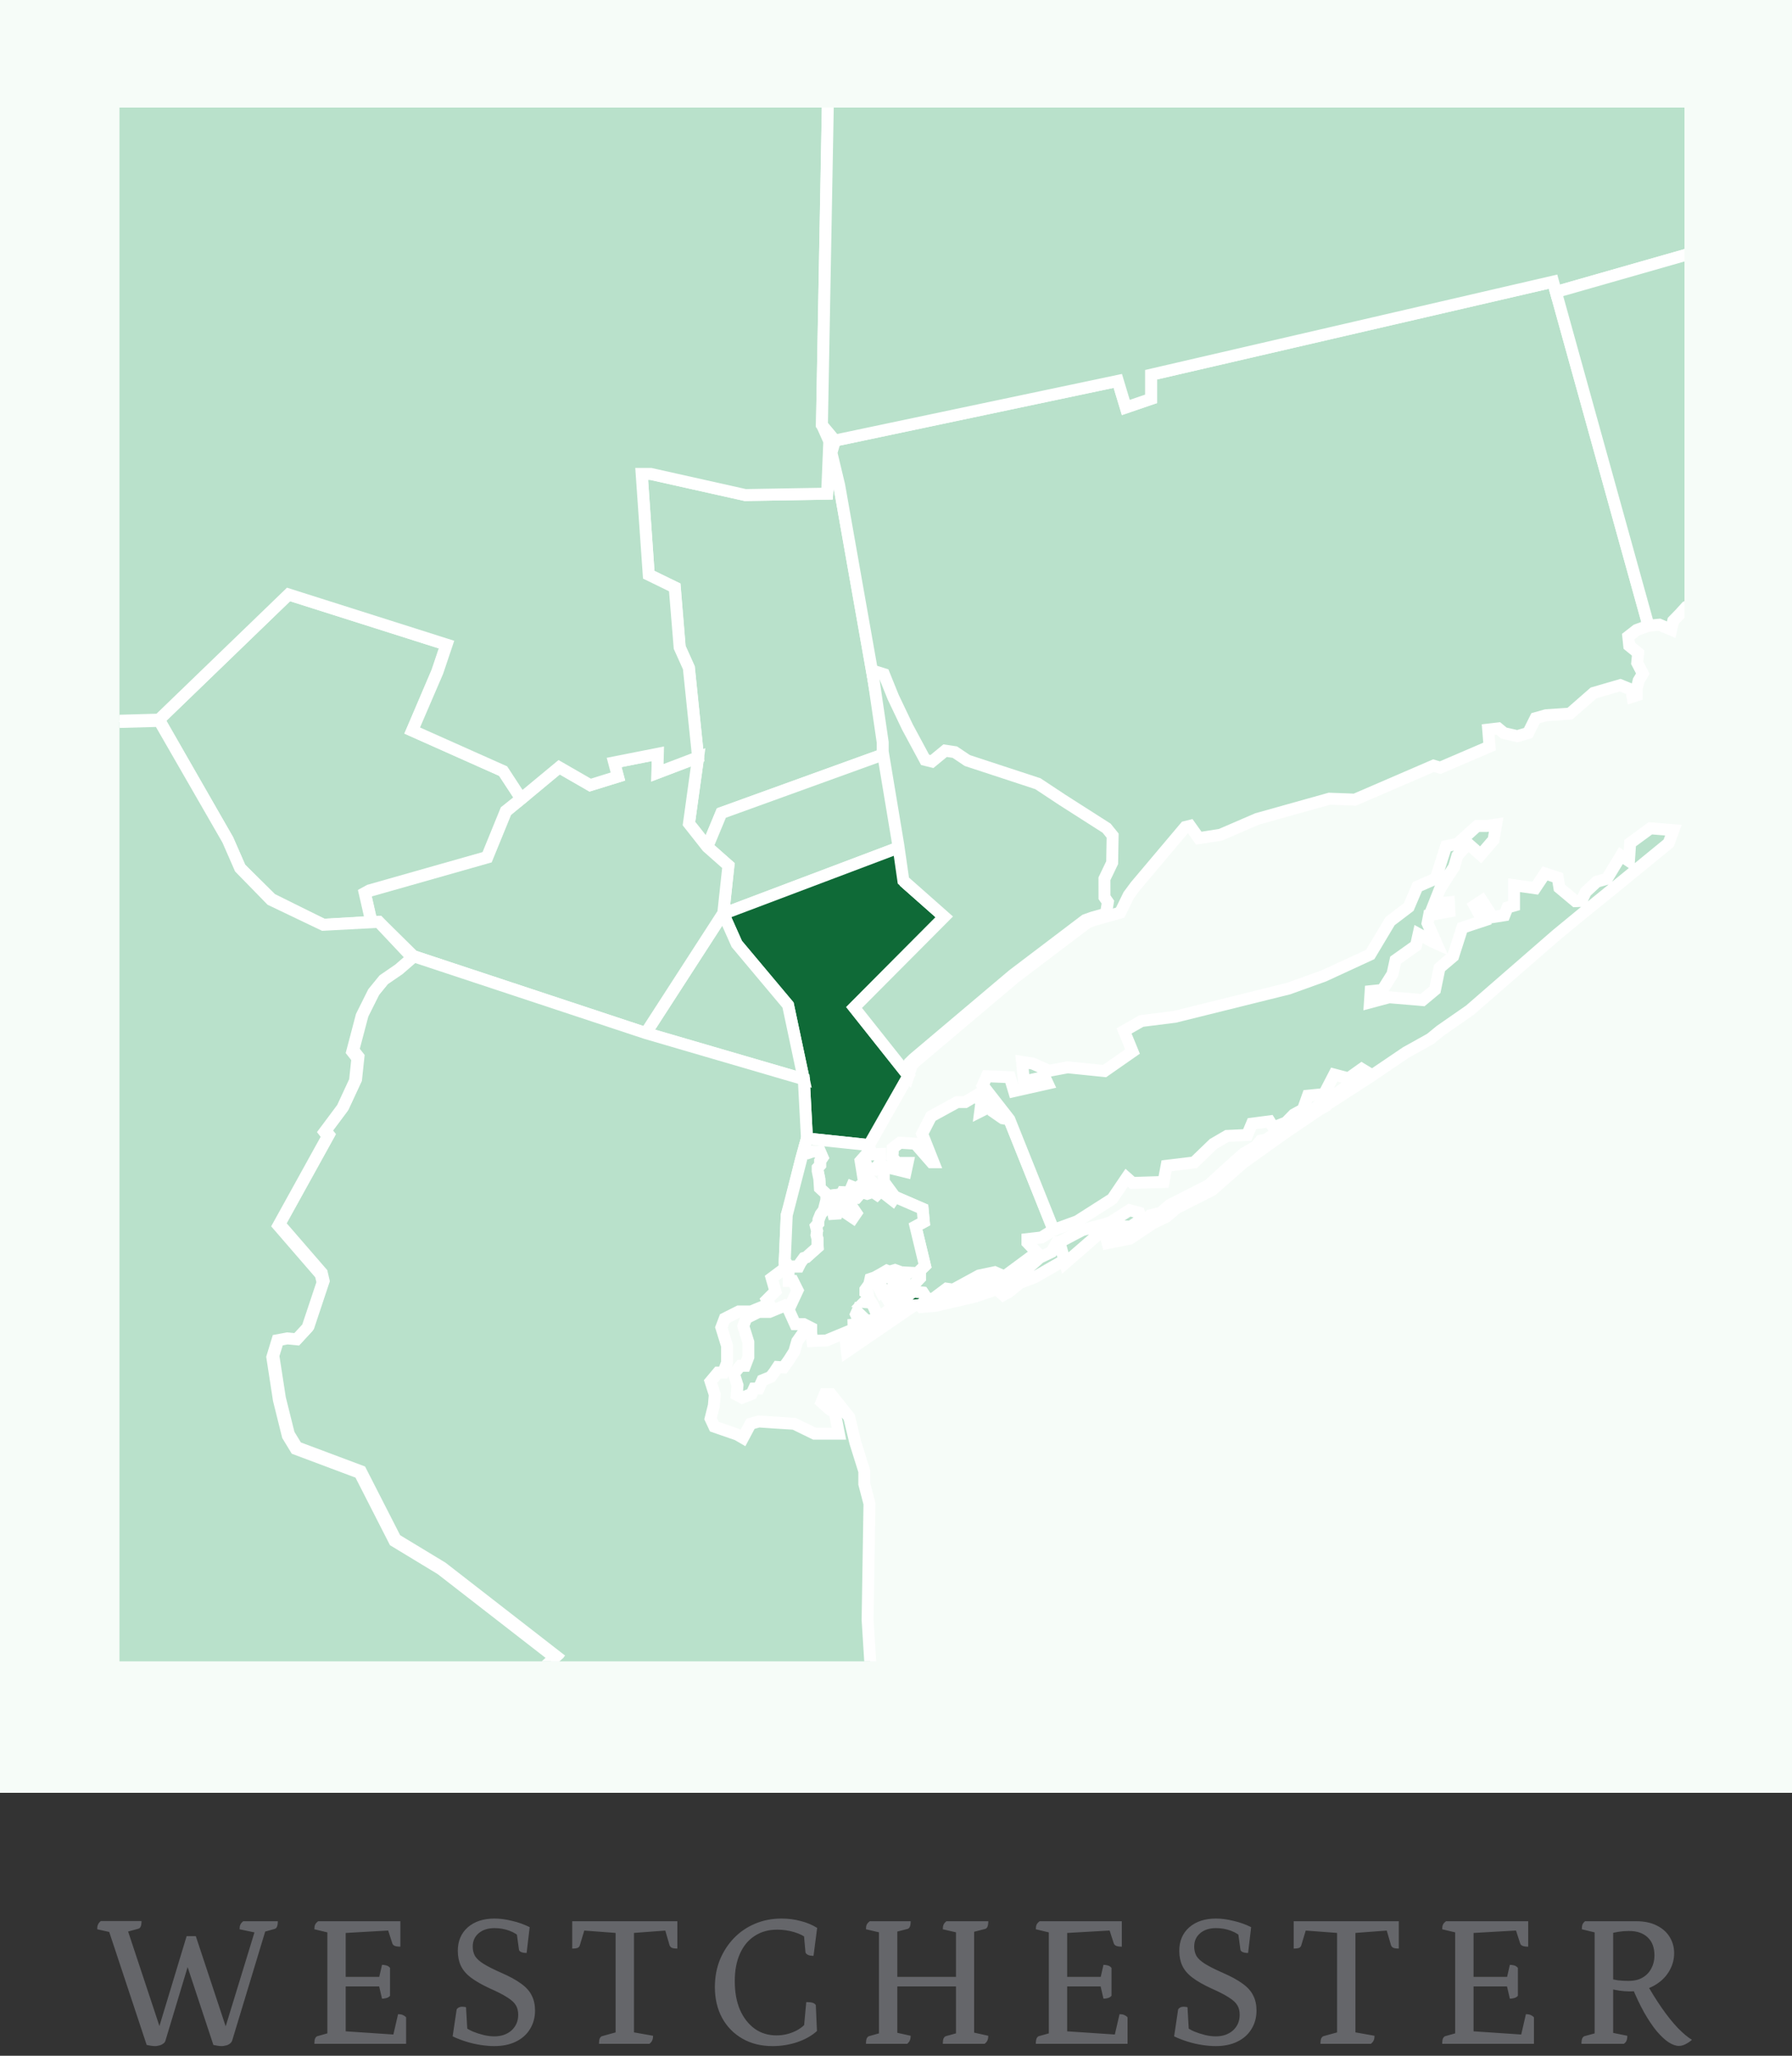 <svg width="150" height="172" viewBox="0 0 150 172" fill="none" xmlns="http://www.w3.org/2000/svg">
<rect x="0" y="0" width="150" height="172" fill="#333333" stroke="none"/>
<path d="M0 0H150V150H0V0Z" fill="#F6FCF8"/>
<path d="M12.982 171.192C12.897 171.192 12.779 171.181 12.63 171.16C12.481 171.139 12.363 171.117 12.278 171.096L9.03 161.304L9.494 161.72L8.134 161.416C8.134 161.256 8.155 161.128 8.198 161.032C8.241 160.925 8.321 160.824 8.438 160.728H11.846C11.846 160.92 11.825 161.069 11.782 161.176C11.739 161.283 11.675 161.347 11.59 161.368L10.422 161.688L10.598 161.224L13.462 169.864H13.238L15.622 161.992H16.39L18.998 169.864H18.79L21.414 161.304V161.704L20.054 161.416C20.054 161.256 20.075 161.128 20.118 161.032C20.161 160.936 20.241 160.84 20.358 160.744H23.254C23.254 160.936 23.233 161.085 23.19 161.192C23.147 161.299 23.083 161.363 22.998 161.384L21.974 161.672L22.31 161.24L19.43 170.744C19.387 170.851 19.318 170.936 19.222 171C19.126 171.075 19.014 171.123 18.886 171.144C18.769 171.176 18.657 171.192 18.55 171.192C18.475 171.192 18.363 171.181 18.214 171.16C18.065 171.139 17.947 171.117 17.862 171.096L15.462 163.848H15.926L13.846 170.744C13.814 170.851 13.745 170.936 13.638 171C13.531 171.075 13.419 171.123 13.302 171.144C13.185 171.176 13.078 171.192 12.982 171.192ZM26.313 171C26.313 170.808 26.334 170.659 26.377 170.552C26.43 170.445 26.494 170.381 26.569 170.36L27.657 170.056L27.401 170.328L27.401 161.448L27.641 161.736L26.313 161.416C26.313 161.256 26.334 161.128 26.377 161.032C26.419 160.936 26.505 160.84 26.633 160.744H33.513L33.513 162.872C33.31 162.872 33.155 162.851 33.049 162.808C32.942 162.765 32.873 162.696 32.841 162.6L32.441 161.368L32.665 161.512L28.761 161.736L28.937 161.528L28.937 165.512L28.777 165.4H31.929L31.721 165.512L31.977 164.392C32.094 164.392 32.211 164.408 32.329 164.44C32.457 164.472 32.563 164.541 32.649 164.648L32.649 166.984C32.563 167.08 32.457 167.144 32.329 167.176C32.211 167.208 32.094 167.224 31.977 167.224L31.705 166.056L31.929 166.2H28.777L28.937 166.056L28.937 170.12L28.777 169.944L33.065 170.232L32.873 170.456L33.321 168.52C33.47 168.52 33.598 168.541 33.705 168.584C33.811 168.627 33.907 168.691 33.993 168.776L33.993 171H26.313ZM41.361 171.192C41.03 171.192 40.652 171.16 40.225 171.096C39.809 171.032 39.398 170.936 38.993 170.808C38.588 170.68 38.22 170.536 37.889 170.376L38.225 168.12C38.321 167.971 38.476 167.896 38.689 167.896C38.742 167.896 38.801 167.901 38.865 167.912C38.929 167.912 38.977 167.923 39.009 167.944L39.137 170.152L38.833 169.544C39.046 169.704 39.297 169.848 39.585 169.976C39.873 170.093 40.172 170.189 40.481 170.264C40.79 170.339 41.089 170.376 41.377 170.376C41.964 170.376 42.444 170.211 42.817 169.88C43.19 169.539 43.377 169.101 43.377 168.568C43.377 168.259 43.313 167.997 43.185 167.784C43.057 167.56 42.822 167.341 42.481 167.128C42.14 166.904 41.654 166.653 41.025 166.376C40.353 166.067 39.82 165.763 39.425 165.464C39.03 165.165 38.748 164.835 38.577 164.472C38.406 164.109 38.321 163.693 38.321 163.224C38.321 162.403 38.598 161.747 39.153 161.256C39.718 160.765 40.465 160.52 41.393 160.52C41.852 160.52 42.337 160.584 42.849 160.712C43.372 160.829 43.868 161.005 44.337 161.24L44.081 163.4C43.889 163.4 43.734 163.373 43.617 163.32C43.51 163.267 43.452 163.203 43.441 163.128L43.217 161.496L43.585 162.152C43.361 161.896 43.052 161.693 42.657 161.544C42.262 161.395 41.841 161.32 41.393 161.32C40.838 161.32 40.396 161.464 40.065 161.752C39.734 162.029 39.569 162.403 39.569 162.872C39.569 163.16 39.633 163.421 39.761 163.656C39.9 163.88 40.14 164.099 40.481 164.312C40.822 164.525 41.308 164.771 41.937 165.048C42.652 165.357 43.217 165.667 43.633 165.976C44.049 166.275 44.342 166.605 44.513 166.968C44.694 167.32 44.785 167.736 44.785 168.216C44.785 168.803 44.641 169.325 44.353 169.784C44.076 170.232 43.681 170.579 43.169 170.824C42.668 171.069 42.065 171.192 41.361 171.192ZM50.138 171C50.138 170.808 50.159 170.659 50.202 170.552C50.255 170.445 50.319 170.381 50.394 170.36L51.786 169.976L51.53 170.328L51.53 161.528L51.706 161.736L48.73 161.512L48.954 161.368L48.538 162.744C48.517 162.84 48.458 162.915 48.362 162.968C48.266 163.011 48.111 163.032 47.898 163.032L47.898 160.744H56.698L56.698 163.032C56.495 163.032 56.34 163.011 56.234 162.968C56.138 162.915 56.074 162.84 56.042 162.744L55.642 161.368L55.866 161.512L52.89 161.736L53.066 161.528L53.066 170.296L52.778 169.992L54.666 170.328C54.666 170.477 54.645 170.6 54.602 170.696C54.57 170.792 54.49 170.893 54.362 171H50.138ZM64.672 171.192C63.712 171.192 62.869 170.984 62.144 170.568C61.419 170.152 60.853 169.576 60.448 168.84C60.042 168.093 59.84 167.235 59.84 166.264C59.84 165.432 59.978 164.669 60.256 163.976C60.544 163.283 60.933 162.68 61.424 162.168C61.925 161.645 62.517 161.24 63.2 160.952C63.883 160.664 64.624 160.52 65.424 160.52C65.978 160.52 66.512 160.589 67.024 160.728C67.536 160.856 67.995 161.048 68.4 161.304L68.096 163.64C67.904 163.64 67.749 163.613 67.632 163.56C67.514 163.496 67.445 163.427 67.424 163.352L67.28 161.768L67.568 162.2C67.301 161.976 66.939 161.795 66.48 161.656C66.021 161.517 65.546 161.448 65.056 161.448C64.331 161.448 63.701 161.624 63.168 161.976C62.635 162.317 62.224 162.813 61.936 163.464C61.648 164.104 61.504 164.867 61.504 165.752C61.504 166.669 61.648 167.469 61.936 168.152C62.234 168.824 62.645 169.352 63.168 169.736C63.691 170.109 64.299 170.296 64.992 170.296C65.536 170.296 66.048 170.184 66.528 169.96C67.008 169.736 67.365 169.443 67.6 169.08L67.28 169.768L67.488 167.512C67.754 167.512 67.941 167.533 68.048 167.576C68.165 167.619 68.245 167.683 68.288 167.768L68.384 169.928C67.968 170.312 67.424 170.621 66.752 170.856C66.08 171.08 65.386 171.192 64.672 171.192ZM72.485 171C72.485 170.808 72.506 170.659 72.549 170.552C72.602 170.445 72.666 170.381 72.741 170.36L73.829 170.056L73.573 170.328L73.573 161.448L73.845 161.736L72.485 161.416C72.485 161.256 72.506 161.128 72.549 161.032C72.591 160.936 72.677 160.84 72.805 160.744H76.229C76.229 160.936 76.207 161.085 76.165 161.192C76.122 161.299 76.058 161.363 75.973 161.384L74.805 161.688L75.109 161.4L75.109 165.576L74.981 165.4L80.133 165.4L80.021 165.576L80.021 161.448L80.293 161.736L78.917 161.416C78.917 161.256 78.938 161.128 78.981 161.032C79.023 160.936 79.103 160.84 79.221 160.744H82.725C82.725 160.936 82.703 161.085 82.661 161.192C82.618 161.299 82.554 161.363 82.469 161.384L81.301 161.688L81.541 161.4L81.541 170.296L81.285 170.008L82.725 170.328C82.725 170.477 82.703 170.6 82.661 170.696C82.629 170.792 82.549 170.893 82.421 171H78.917C78.917 170.808 78.938 170.659 78.981 170.552C79.034 170.445 79.098 170.381 79.173 170.36L80.277 170.056L80.021 170.328L80.021 166.024L80.133 166.2L74.981 166.2L75.109 166.024L75.109 170.296L74.789 170.008L76.229 170.328C76.229 170.477 76.207 170.6 76.165 170.696C76.133 170.792 76.058 170.893 75.941 171H72.485ZM86.703 171C86.703 170.808 86.725 170.659 86.767 170.552C86.821 170.445 86.885 170.381 86.959 170.36L88.047 170.056L87.791 170.328L87.791 161.448L88.031 161.736L86.703 161.416C86.703 161.256 86.725 161.128 86.767 161.032C86.81 160.936 86.895 160.84 87.023 160.744H93.903V162.872C93.701 162.872 93.546 162.851 93.439 162.808C93.333 162.765 93.263 162.696 93.231 162.6L92.831 161.368L93.055 161.512L89.151 161.736L89.327 161.528L89.327 165.512L89.167 165.4H92.319L92.111 165.512L92.367 164.392C92.485 164.392 92.602 164.408 92.719 164.44C92.847 164.472 92.954 164.541 93.039 164.648V166.984C92.954 167.08 92.847 167.144 92.719 167.176C92.602 167.208 92.485 167.224 92.367 167.224L92.095 166.056L92.319 166.2H89.167L89.327 166.056L89.327 170.12L89.167 169.944L93.455 170.232L93.263 170.456L93.711 168.52C93.861 168.52 93.989 168.541 94.095 168.584C94.202 168.627 94.298 168.691 94.383 168.776V171H86.703ZM101.752 171.192C101.421 171.192 101.042 171.16 100.616 171.096C100.2 171.032 99.789 170.936 99.384 170.808C98.978 170.68 98.61 170.536 98.28 170.376L98.616 168.12C98.712 167.971 98.866 167.896 99.08 167.896C99.133 167.896 99.192 167.901 99.256 167.912C99.32 167.912 99.368 167.923 99.4 167.944L99.528 170.152L99.224 169.544C99.437 169.704 99.688 169.848 99.976 169.976C100.264 170.093 100.562 170.189 100.872 170.264C101.181 170.339 101.48 170.376 101.768 170.376C102.354 170.376 102.834 170.211 103.208 169.88C103.581 169.539 103.768 169.101 103.768 168.568C103.768 168.259 103.704 167.997 103.576 167.784C103.448 167.56 103.213 167.341 102.872 167.128C102.53 166.904 102.045 166.653 101.416 166.376C100.744 166.067 100.21 165.763 99.816 165.464C99.421 165.165 99.138 164.835 98.968 164.472C98.797 164.109 98.712 163.693 98.712 163.224C98.712 162.403 98.989 161.747 99.544 161.256C100.109 160.765 100.856 160.52 101.784 160.52C102.242 160.52 102.728 160.584 103.24 160.712C103.762 160.829 104.258 161.005 104.728 161.24L104.472 163.4C104.28 163.4 104.125 163.373 104.008 163.32C103.901 163.267 103.842 163.203 103.832 163.128L103.608 161.496L103.976 162.152C103.752 161.896 103.442 161.693 103.048 161.544C102.653 161.395 102.232 161.32 101.784 161.32C101.229 161.32 100.786 161.464 100.456 161.752C100.125 162.029 99.96 162.403 99.96 162.872C99.96 163.16 100.024 163.421 100.152 163.656C100.29 163.88 100.53 164.099 100.872 164.312C101.213 164.525 101.698 164.771 102.328 165.048C103.042 165.357 103.608 165.667 104.024 165.976C104.44 166.275 104.733 166.605 104.904 166.968C105.085 167.32 105.176 167.736 105.176 168.216C105.176 168.803 105.032 169.325 104.744 169.784C104.466 170.232 104.072 170.579 103.56 170.824C103.058 171.069 102.456 171.192 101.752 171.192ZM110.528 171C110.528 170.808 110.55 170.659 110.592 170.552C110.646 170.445 110.71 170.381 110.784 170.36L112.176 169.976L111.92 170.328L111.92 161.528L112.096 161.736L109.12 161.512L109.344 161.368L108.928 162.744C108.907 162.84 108.848 162.915 108.752 162.968C108.656 163.011 108.502 163.032 108.288 163.032V160.744H117.088V163.032C116.886 163.032 116.731 163.011 116.624 162.968C116.528 162.915 116.464 162.84 116.432 162.744L116.032 161.368L116.256 161.512L113.28 161.736L113.456 161.528L113.456 170.296L113.168 169.992L115.056 170.328C115.056 170.477 115.035 170.6 114.992 170.696C114.96 170.792 114.88 170.893 114.752 171H110.528ZM120.719 171C120.719 170.808 120.74 170.659 120.783 170.552C120.836 170.445 120.9 170.381 120.975 170.36L122.063 170.056L121.807 170.328L121.807 161.448L122.047 161.736L120.719 161.416C120.719 161.256 120.74 161.128 120.783 161.032C120.826 160.936 120.911 160.84 121.039 160.744H127.919V162.872C127.716 162.872 127.562 162.851 127.455 162.808C127.348 162.765 127.279 162.696 127.247 162.6L126.847 161.368L127.071 161.512L123.167 161.736L123.343 161.528L123.343 165.512L123.183 165.4H126.335L126.127 165.512L126.383 164.392C126.5 164.392 126.618 164.408 126.735 164.44C126.863 164.472 126.97 164.541 127.055 164.648V166.984C126.97 167.08 126.863 167.144 126.735 167.176C126.618 167.208 126.5 167.224 126.383 167.224L126.111 166.056L126.335 166.2H123.183L123.343 166.056L123.343 170.12L123.183 169.944L127.471 170.232L127.279 170.456L127.727 168.52C127.876 168.52 128.004 168.541 128.111 168.584C128.218 168.627 128.314 168.691 128.399 168.776V171H120.719ZM132.375 171C132.375 170.808 132.397 170.659 132.439 170.552C132.493 170.445 132.557 170.381 132.631 170.36L133.751 170.056L133.479 170.328L133.479 161.448L133.719 161.736L132.407 161.416C132.407 161.256 132.423 161.128 132.455 161.032C132.498 160.925 132.573 160.829 132.679 160.744H136.951C137.645 160.744 138.226 160.867 138.695 161.112C139.165 161.347 139.522 161.667 139.767 162.072C140.013 162.477 140.135 162.925 140.135 163.416C140.135 163.981 139.981 164.509 139.671 165C139.373 165.48 138.946 165.869 138.391 166.168C137.837 166.467 137.175 166.616 136.407 166.616C136.141 166.616 135.858 166.595 135.559 166.552C135.261 166.509 134.983 166.451 134.727 166.376H135.031L135.031 170.424L134.631 170.008L136.215 170.328C136.215 170.499 136.194 170.632 136.151 170.728C136.119 170.824 136.045 170.915 135.927 171H132.375ZM135.031 165.816L134.759 165.528C134.909 165.592 135.133 165.645 135.431 165.688C135.73 165.72 136.018 165.736 136.295 165.736C136.797 165.736 137.202 165.64 137.511 165.448C137.831 165.256 138.071 165 138.231 164.68C138.402 164.36 138.487 164.003 138.487 163.608C138.487 162.947 138.295 162.44 137.911 162.088C137.538 161.736 137.021 161.56 136.359 161.56C136.061 161.56 135.778 161.581 135.511 161.624C135.245 161.667 134.999 161.715 134.775 161.768L135.031 161.528V165.816ZM140.535 171.176C140.279 171.176 139.991 171.075 139.671 170.872C139.351 170.659 139.015 170.344 138.663 169.928C138.322 169.512 137.975 168.995 137.623 168.376C137.271 167.747 136.93 167.027 136.599 166.216L137.751 165.832C138.189 166.611 138.637 167.331 139.095 167.992C139.554 168.653 140.002 169.213 140.439 169.672C140.887 170.131 141.282 170.461 141.623 170.664C141.474 170.803 141.303 170.92 141.111 171.016C140.919 171.123 140.727 171.176 140.535 171.176Z" fill="#65666A"/>
<g clip-path="url(#clip0_1331_904)">
<g clip-path="url(#clip1_1331_904)">
<g clip-path="url(#clip2_1331_904)">
<path d="M59.205 70.856L57.668 68.908L58.436 63.364L57.668 55.872L56.9 54.163L56.487 49.147L54.305 48.086L53.715 39.653H54.483L62.39 41.42L69.239 41.304L69.594 37.882L70.242 40.594L74.08 62.303V63.071L60.382 68.024L59.205 70.856Z" fill="#B9E1CB" stroke="white" stroke-miterlimit="10"/>
<path d="M59.205 70.856L60.382 68.024L74.08 63.07L75.377 70.856L60.542 76.458L60.973 72.42L59.205 70.856Z" fill="#B9E1CB" stroke="white" stroke-miterlimit="10"/>
<path d="M60.542 76.458L75.377 70.856L75.808 73.865L79.233 76.892L71.677 84.482L76.047 89.986L72.739 95.805L67.546 95.255L67.289 90.341L65.97 84.127L61.683 79.014L60.542 76.458Z" fill="#0F6A37" stroke="white" stroke-miterlimit="10"/>
<path d="M60.531 76.414L61.672 78.971L65.963 84.084L67.282 90.298L54.048 86.448L60.531 76.414Z" fill="#B9E1CB" stroke="white" stroke-miterlimit="10"/>
<path d="M54.055 86.434L60.542 76.4L60.973 72.42L59.205 70.856L57.668 68.908L58.436 63.364L55.034 64.66L55.07 63.07L51.41 63.798L51.725 64.975L49.406 65.685L46.808 64.189L42.361 67.886L40.785 71.739L30.947 74.531L30.555 74.752L31.106 77.167L31.697 77.128L34.607 79.999L54.055 86.434Z" fill="#B9E1CB" stroke="white" stroke-miterlimit="10"/>
<path d="M43.63 66.822L42.336 67.854L40.764 71.707L30.925 74.499L30.53 74.716L31.081 77.131L27.062 77.374L22.725 75.219L20.098 72.626L19.065 70.266L13.307 60.21L24.142 49.737L37.361 53.927L36.596 56.197L34.498 61.122L42.115 64.515L43.63 66.822Z" fill="#B9E1CB" stroke="white" stroke-miterlimit="10"/>
<path d="M77.638 108.744L77.247 108.153L76.46 108.056L76.359 107.603L77 106.937V106.307L77.424 105.894L76.634 102.609L77.327 102.236L77.225 101.136L74.906 100.133L73.978 98.872V97.598L75.808 98.047L75.968 97.301H75.102L74.689 96.83L74.728 96.475V96.062L75.319 95.61L76.616 95.689L77.975 97.243H78.131L77.189 94.864L77.935 93.408L80.12 92.21H80.787L81.711 91.659L82.146 92.228L82.048 92.995L82.914 92.561L83.088 92.977L83.936 93.564L84.487 93.665L88.187 102.903L87.183 103.533L86.002 103.67V103.967L86.788 104.793L86.121 105.285L84.074 106.799L83.266 106.444L81.95 106.719L79.783 107.9L79.233 107.82L78.153 108.628L77.638 108.744Z" fill="#B9E1CB" stroke="white" stroke-miterlimit="10"/>
<path d="M83.581 107.172V107.82L81.595 108.49L78.309 109.254L77.149 109.352L77.029 109.178L77.424 108.921L78.82 108.667L81.085 107.878L81.711 107.9L82.186 107.465L82.893 107.328L83.581 107.172Z" fill="#B9E1CB" stroke="white" stroke-miterlimit="10"/>
<path d="M83.976 108.352L83.78 108.175L84.153 107.545L84.487 107.367L84.82 107.172L86.788 105.441L87.023 105.224L88.009 104.753L88.48 103.927H88.68L89.093 105.441L86.592 106.875L85.393 107.328L84.469 108.077L83.976 108.352Z" fill="#B9E1CB" stroke="white" stroke-miterlimit="10"/>
<path d="M89.169 105.676L88.68 103.927L90.586 102.924L91.452 102.689L92.513 102.414L92.966 102.254L94.543 101.251L95.347 101.469L95.546 102.019L94.641 102.627L93.677 102.591L92.003 103.218L89.169 105.676Z" fill="#B9E1CB" stroke="white" stroke-miterlimit="10"/>
<path d="M92.575 103.464L92.713 104.007L94.583 103.631L96.489 102.356L97.652 101.784L98.478 101.078L101.468 99.564L104.066 97.283L106.132 95.805L107.704 94.686L109.534 93.448L110.44 92.836L111.031 92.503L111.266 92.228L111.031 92.072L109.338 93.213L107.94 94.234L107.095 94.607L105.936 95.374L105.523 95.432L105.128 95.925L104.124 96.493L103.298 97.221L101.153 99.169L97.906 100.821L97.159 101.469L96.271 101.686L95.684 102.218L94.383 103.062L93.517 103.239L93.34 103.12L92.575 103.464Z" fill="#B9E1CB" stroke="white" stroke-miterlimit="10"/>
<path d="M111.462 92.17L111.031 92.072L114.433 89.711L113.98 89.436L112.879 90.222L111.679 89.906L110.835 91.54L109.476 91.677L109.063 92.836L108.295 93.252L107.646 93.919L106.584 94.332L106.269 93.821L104.794 94.016L104.399 94.962L102.707 95.041L101.566 95.707L99.953 97.261L97.652 97.536L97.395 98.894L94.797 98.974L94.304 98.539L93.104 100.31L90.173 102.178L88.187 102.903L84.487 93.665L82.262 90.812L82.599 90.044L84.527 90.124L84.879 91.29L87.694 90.656L87.437 90.106L85.708 90.479L85.549 88.846L86.437 88.983L87.814 89.591L89.368 89.298L92.456 89.613L94.797 87.98L94.09 86.253L95.547 85.424L98.348 85.072L107.864 82.711L110.813 81.65L114.691 79.862L116.361 77.07L117.916 75.889L118.644 74.18L120.181 73.51L121.047 70.798L121.989 70.599L123.641 69.107H124.449L125.236 68.987L125.022 70.266L123.938 71.522L122.877 70.581L121.989 71.602L121.713 72.547L121.398 73.018L120.532 74.376L120.043 75.614L121.282 75.495L121.322 76.262L119.623 76.566L119.492 77.247L120.239 78.938L119.883 78.779L118.742 78.149L118.528 79.112L116.814 80.332L116.56 81.491L115.72 82.827L114.731 82.929L114.669 83.87L116.285 83.439L118.644 83.635L119.079 83.675L120.119 82.809L120.496 80.981L121.634 80.017L122.402 77.62L124.134 77.048L123.427 75.77L124.054 75.357L124.942 76.733L125.924 76.577L126.181 75.929L126.732 75.77V74.061L128.504 74.314L129.33 73.079L130.392 73.43L130.53 74.278L131.867 75.397L132.378 75.379L132.733 74.629L133.657 73.767L134.505 73.528L135.683 71.584L136.353 72.036L136.451 70.541L138.143 69.302L140.071 69.458L139.68 70.541L135.647 73.843L132.516 76.382L130.294 78.21L123.032 84.522L120.572 86.231L119.728 86.919L117.68 88.06L114.633 90.124L111.462 92.17Z" fill="#B9E1CB" stroke="white" stroke-miterlimit="10"/>
<path d="M71.677 84.482L79.233 76.892L75.808 73.865L75.377 70.856L74.08 63.07V62.303L73.08 56.647L72.906 55.662L70.242 40.594L69.594 37.882L69.887 36.861L93.557 31.867L94.228 34.069L96.351 33.359V31.353L129.997 23.568L137.987 52.352L137.002 52.707L136.295 53.257L136.375 54.025L137.121 54.633L137.042 55.459L137.513 56.364L137.161 56.954L137.002 57.624V58.175L136.65 58.291L136.549 57.7L135.625 57.327L133.393 57.975L131.414 59.706L129.407 59.844L128.533 60.09L127.914 61.329L127.008 61.593L125.881 61.336L125.413 60.945L124.569 61.043L124.685 62.458L120.554 64.229L119.992 64.063L113.39 66.912L113.147 66.894L111.277 66.826L105.236 68.517L102.167 69.842L100.344 70.128L99.609 69.096L99.214 69.194L95.065 74.111L94.481 74.897L93.764 76.36L92.771 76.639L91.619 76.961L91.028 77.178L84.98 81.759L76.656 88.788L76.323 89.114L76.048 89.986L71.677 84.482Z" fill="#B9E1CB" stroke="white" stroke-miterlimit="10"/>
<path d="M71.485 84.294L79.041 76.704L75.616 73.677L75.185 70.668L73.888 62.882V62.114L73.043 56.35L73.283 56.187L73.989 56.408L74.765 58.327L75.961 60.836L77.436 63.574L78.008 63.715L79.113 62.806L79.925 62.929L80.972 63.632L86.872 65.569L88.955 66.945L92.63 69.291L93.133 69.914L93.094 72.177L92.448 73.525L92.452 75.067L92.735 75.476L92.579 76.447L91.427 76.773L90.836 76.986L84.788 81.571L76.464 88.596L76.131 88.922L75.856 89.798L71.485 84.294Z" fill="#B9E1CB" stroke="white" stroke-miterlimit="10"/>
<path d="M13.307 60.21L8.719 60.337L7.491 56.777L4.418 54.376H2.298L-154.493 85.952L-156.852 72.554L-156.232 72.485L-155.199 71.761L-153.311 70.052L-148.763 65.804L-147.524 64.566L-146.904 64.204L-146.227 63.023L-145.756 61.575L-143.944 59.54L-143.502 59.156L-136.831 54.376L-136.918 53.254L-134.943 48.007L-131.576 45.204L-130.601 44.878L-129.453 43.375L-129.188 43.013L-128.771 42.336L-128.804 41.659L-130.043 38.798L-131.96 35.347L-132.431 34.757L-133.084 34.315L-134.617 34.167L-135.236 33.725L-136.153 33.547L-136.537 32.986L-137.421 29.622L-138.603 29.3L-139.074 28.652L-140.722 20.483L-133.551 16.557L-132.783 16.195L-126.351 13.128L-122.897 11.828L-121.154 11.104L-120.122 11.278L-103.594 8.478L-102.869 8.272H-96.368L-95.096 8.714L-92.824 9.156L-91.737 9.804L-90.436 10.528L-87.635 11.614L-86.718 11.792L-86.041 11.643L-80.993 8.431L-80.631 8.46L-71.763 6.099H-70.035L-69.31 6.248L-68.948 6.396L-66.114 5.864L-65.081 5.303L-63.962 4.626L-61.186 3.061L-60.653 2.768L-59.928 2.149L-58.718 0.849L-58.541 0.487L-55.783 -3.587L-49.793 -9.986L-47.981 -10.663L-47.068 -10.105L-45.325 -10.398L-44.962 -10.811L-43.636 -11.579C-43.636 -11.579 -43.017 -11.666 -42.81 -13.082C-42.603 -14.498 -43.245 -17.593 -43.245 -17.593L-43.716 -19.042L-45.999 -24.926L-48.304 -25.785L-47.358 -27.139H-46.118L-44.202 -28.439L-43.477 -30.09V-30.945L-44.245 -32.773L-44.538 -33.215L-47.872 -33.508L-49.822 -34.305L-50.394 -34.758L-52.815 -36.438L-53.377 -36.731L-53.819 -38.031V-39.711L-52.931 -43.249L-44.669 -51.864L-39.415 -56.347L-38.262 -60.268L-37.349 -62.361L-35.371 -65.519L-30.055 -73.79L-28.344 -76.122L-18.868 -86.739L-15.741 -90.277L-10.371 -93.434L-9.718 -93.55H-6.946L-5.885 -93.757L7.694 -96.291L12.741 -97.323L17.285 -98.62L21.808 -99.883L29.128 -101.832L31.135 -102.273L39.738 -104.656L40.122 -104.772L40.358 -104.008L41.481 -102.65L41.865 -100.839L41.039 -98.714L41.401 -96.356L43.47 -95.205L43.231 -92.308V-87.637L44.206 -84.276L45.21 -83.509L45.887 -83.244L47.482 -81.325L48.721 -78.584V-77.86L48.13 -74.706L49.638 -69.893L48.366 -66.413L48.004 -64.201L48.178 -58.863L48.902 -57.299L49.315 -56.915L52.577 -48.587L54.32 -45.284L53.957 -43.662L53.515 -39.827L53.751 -37.086L54.044 -36.467L55.048 -36.231L55.197 -38.857L57.469 -39.092L58.386 -37.499L59.447 -37.292L60.038 -37.144L61.125 -34.971L67.945 -2.794L67.09 -0.639L68.3 2.073H69.423L68.804 35.546L69.416 36.922L69.235 41.304L62.386 41.42L54.475 39.653H53.711L54.302 48.086L56.476 49.147L56.889 54.163L57.657 55.872L58.433 63.36L55.026 64.656L55.066 63.067L51.406 63.791L51.721 64.968L49.402 65.692L46.804 64.197L43.626 66.829L42.115 64.515L34.505 61.122L36.621 56.205L37.386 53.934L24.156 49.737L13.307 60.21Z" fill="#B9E1CB" stroke="white" stroke-miterlimit="10"/>
<path d="M67.282 90.298L67.546 95.255L67.035 97.065L66.049 101.078L65.854 101.668L65.658 106.14L64.593 106.937L64.908 108.037L64.201 108.744L64.397 109.098L62.864 109.728H61.839L60.665 110.319L60.382 111.065L60.857 112.6V114.012L60.541 114.841H60.107L59.48 115.587L59.831 116.688L59.755 117.594L59.48 118.694L59.791 119.361L61.723 120.031L62.194 120.306L62.824 119.125L63.513 118.93L64.672 119.009L66.484 119.125L68.177 119.951H70.22L69.869 118.144L69.474 117.945L68.767 117.318L69.043 116.648H69.554L71.086 118.575L71.597 120.7L72.347 123.098V124.159L72.779 125.81L72.623 135.525L73.214 144.922L71.837 149.601L71.206 152.787L72.463 154.203L72.112 156.209L68.293 163.053L68.923 163.708H64.988H23.746L27.287 158.016L31.972 156.169L36.574 148.46L39.017 144.922L39.843 144.332L42.477 142.286L42.952 140.559L44.445 140.439L46.532 138.553L37.009 131.158L33.114 128.801L30.2 123.098L24.848 121.092L24.178 119.991L23.431 116.996L22.88 113.422L23.315 112.01L24.141 111.85L24.928 111.93L25.834 110.945L27.091 107.172L26.935 106.502L23.391 102.414L27.526 94.94L27.247 94.589L28.744 92.582L29.805 90.298L30.005 88.415L29.57 87.864L30.36 84.873L31.342 82.907L32.208 81.846L33.465 80.98L34.607 79.999L54.055 86.434L67.282 90.298Z" fill="#B9E1CB" stroke="white" stroke-miterlimit="10"/>
<path d="M66.488 109.728L66.162 109.294L65.76 109.207L64.408 109.765H63.506L62.469 110.282L62.219 110.942L62.64 112.296V113.542L62.361 114.273H61.977L61.426 114.932L61.734 115.902L61.669 116.699L62.118 116.942L62.915 116.63L63.125 116.174H63.506L63.817 115.486L64.51 115.207L64.825 114.791L65.1 114.374L65.589 114.411L66.039 113.784L66.488 113.074L66.731 112.227L67.256 111.477L67.293 110.97L66.633 110.297L66.488 109.728Z" fill="#B9E1CB" stroke="white" stroke-miterlimit="10"/>
<path d="M69.336 100.064L68.796 99.626L68.63 99.405L68.612 99.086L68.579 98.63L68.445 97.974V97.706L68.644 97.486V97.149L68.847 96.844L68.644 96.374L68.021 96.341L67.633 96.475L67.416 96.41L67.343 95.972L67.546 95.255L72.739 95.805L72.938 96.595L73.685 96.555V97.261L73.214 97.851L72.663 97.772L72.268 96.87L72.036 97.134L72.25 98.452L72.601 98.485L73.326 99.227L72.92 99.3L72.123 99.111L71.681 99.426L71.304 99.278L71.097 99.767L70.528 99.745L70.445 99.919L69.336 100.064Z" fill="#B9E1CB" stroke="white" stroke-miterlimit="10"/>
<path d="M75.826 107.911L75.892 107.523L75.776 107.357L75.642 106.784L76.062 106.48L75.439 106.448L74.917 106.259L74.442 106.397L74.228 106.31L73.736 106.596L73.214 106.882L72.859 107.002L72.757 107.458L72.438 107.896V108.132L72.641 108.262L72.692 108.602L72.355 108.939L72.573 108.957L72.859 108.87L73.029 109.124L73.214 109.529L73.431 110.033L73.38 110.369L73.029 110.438L72.547 110.514L71.746 109.747L71.648 109.967L72.014 110.764L71.445 110.826L71.456 111.21L69.17 112.155L68.47 112.176L68.003 112.205L67.901 111.535V111.104L67.282 110.789H66.561L66.01 109.569L66.76 107.958L66.365 107.172H66.01V106.386L65.658 106.14L65.847 105.705L65.999 106.024L66.405 105.959H66.843L66.996 105.655L67.293 105.249L67.499 105.184L67.97 104.76L68.445 104.34L68.427 103.652L68.344 103.33L68.394 102.993L68.293 102.588L68.496 102.352L68.51 102.052L68.695 101.595L68.949 101.259L69.17 100.4L69.536 100.038L70.445 99.919L70.398 100.451L70.434 100.763L70.072 100.947L69.775 100.886L69.67 101.219L69.753 101.559L70.087 101.537L70.221 101.255L70.5 101.277L71.406 101.889L71.674 101.498L71.185 100.777L71.391 100.238L71.695 100.23L72.043 99.832L72.301 99.788L72.587 99.883L73.062 99.723L73.399 99.951L73.718 99.626L74.721 100.408L74.906 100.132L77.225 101.136L77.327 102.236L76.635 102.609L77.425 105.894L77.001 106.307V106.937L76.359 107.603L75.826 107.911Z" fill="#B9E1CB" stroke="white" stroke-miterlimit="10"/>
<path d="M76.46 108.056L77.247 108.153L77.638 108.744L77.029 109.178L76.515 109.225L70.891 113.074L70.818 112.448L72.877 110.753L76.46 108.056Z" fill="#0F6A37" stroke="white" stroke-miterlimit="10"/>
<path d="M65.688 105.503L65.854 101.668L67.155 96.635L67.344 95.972L67.416 96.41L67.633 96.475L68.021 96.341L68.644 96.374L68.847 96.844L68.644 97.149V97.486L68.445 97.706V97.974L68.579 98.63L68.63 99.405L69.17 99.908V100.4L69.083 100.737L68.949 101.259L68.695 101.595L68.51 102.052L68.496 102.352L68.293 102.588L68.394 102.993L68.344 103.33L68.427 103.652V104.072L68.445 104.34L67.97 104.76L67.499 105.184L67.293 105.249L66.996 105.655L66.844 105.959H66.405L65.999 106.024L65.847 105.705L65.688 105.503Z" fill="#B9E1CB" stroke="white" stroke-miterlimit="10"/>
<path d="M34.52 80.126L33.378 81.111L32.117 81.976L31.251 83.037L30.269 85.004L29.483 87.991L29.914 88.541L29.718 90.424L28.657 92.709L27.16 94.715L27.436 95.07L23.305 102.541L26.845 106.632L27.004 107.299L25.743 111.076L24.837 112.057L24.051 111.981L23.225 112.136L22.794 113.552L23.344 117.123L24.091 120.121L24.761 121.222L30.113 123.228L33.023 128.928L36.919 131.289L46.442 138.679L44.358 140.569L42.862 140.685L42.391 142.416L39.752 144.462L38.926 145.052L36.487 148.59L31.882 156.3L27.2 158.146L23.66 163.835L-170.064 163.708L-181.793 91.391L-181.116 91.257L-176.467 88.346L-171.154 83.555L-169.433 82.595V81.02L-168.397 79.97L-167.15 79.684L-166.929 80.372L-160.62 75.357L-157.283 73.17L-157.018 72.713L-156.812 73.014L-154.453 86.412L-149.716 84.985L2.301 54.369H4.425L7.494 56.777L8.741 60.441L13.336 60.315L19.065 70.266L20.098 72.626L22.692 75.284L27.062 77.374L31.697 77.128L34.52 80.126Z" fill="#B9E1CB" stroke="white" stroke-miterlimit="10"/>
<path d="M69.887 36.861L68.8 35.561L69.416 2.076L139.129 -13.082L140.426 -15.855H142.071L141.303 -18.39L142.662 -20.041H145.615L146.202 -22.822L149.804 -25.535H151.102L152.105 -25.241L153.758 -25.77V-24.828L155.294 -21.229L157.182 -17.572L159.603 -16.333L160.371 -16.453H161.197L162.212 -18.687L162.918 -18.452L163.332 -17.449L164.219 -17.742V-16.384L163.629 -15.559L163.216 -13.14L162.491 -12.727L162.168 -13.625L161.61 -12.683L158.142 -10.96L157.302 -9.852L155.936 -9.489L156.45 -8.57L157.479 -8.262L157.773 -7.085L157.345 -7.009L156.504 -6.285L156.142 -5.296L155.182 -5.34L154.946 -4.778L155.464 -3.692L156.439 -3.5L156.66 -3.116L156.276 -2.881L155.008 -2.823L154.562 -4.34H154.403L154.062 -3.616L153.75 -2.627L153.906 -1.458L155.772 0.422L155.58 0.584L153.885 0.722L153.667 1.87L154.729 3.17L155.454 4.365H155.714L156.91 3.905L157.972 4.216L158.313 2.83L157.12 2.156L158.523 1.859L158.686 1.993L159.364 2.554L160.041 3.054L161.342 3.011L163.23 3.217L165.723 4.955L166.035 5.238L170.264 9.909L169.901 13.063L168.887 14.301L168.916 14.464L172.659 15.992L174.471 15.532L174.634 15.608L176.728 18.306L177.333 19.755L177.482 21.319L177.54 22.083L178.044 21.967L179.856 23.053L181.033 23.365L182.805 23.423L184.472 23.321L186.893 22.597L188.31 23.177L189.52 21.728L191.984 20.193L193.829 18.94L195.278 18.172L195.604 17.423L196.238 17.061L195.84 15.732L194.908 13.124L193.821 11.517L193.303 11.441L192.857 12.009L193.184 13.056L192.872 13.751L192.002 11.817L191.64 10.731L190.991 8.308L190.085 7.222L189.39 6.824L188.049 6.396H187.723C187.442 6.467 187.189 6.621 186.998 6.838C186.675 7.2 186.704 8.178 186.704 8.178L184.581 7.302L184.374 7.052C184.374 7.052 184.153 6.328 185.701 5.766C187.248 5.205 189.433 5.679 189.433 5.679C190.172 5.856 190.893 6.099 191.589 6.404C191.922 6.606 192.242 6.827 192.549 7.066L195.144 9.836L196.488 11.741L198.866 16.047C198.866 16.047 200.739 21.565 200.775 22.021C200.844 22.457 200.844 22.901 200.775 23.336C200.674 23.763 200.482 24.484 200.482 24.484L200.413 28.438L199.442 28.967L199.706 24.259L199.366 23.448L197.731 22.916L190.437 26.856L190.172 28.616L188.918 27.674L186.719 28.101L186.498 28.934L184.168 30.187L184.048 30.335L182.874 33.374L182.729 33.58L178.163 35.347L178.033 35.481L177.076 36.705L176.678 37.103L175.467 38.592L175.275 38.845L174.021 40.967L173.815 41.231L172.547 41.615L172.184 41.749L171.503 42.836L171.166 43.089L170.691 43.353L170.177 43.69L169.778 43.795L168.774 44.266H168.006L168.76 43.618L173.96 39.044L174.116 38.027L175.522 36.578L176.746 34.174L175.728 29.499L174.532 28.775L175.685 27.689L174.873 27.261L172.336 27.363L172.797 29.032L171.673 29.09L171.88 31.657L169.974 31.563L170.916 32.729L169.854 33.815V33.949L167.803 33.993L167.361 34.185L166.386 35.452V36.354C166.364 36.651 166.39 36.949 166.462 37.237C166.641 37.638 166.886 38.005 167.187 38.324L163.955 41.112L162.096 41.054L161.904 41.213L161.447 41.775L161.596 42.408L161.049 42.528L159.624 37.661L158.976 37.234V36.111L158.135 34.695L156.262 34.652L156.204 33.797L156.733 33.265L156.128 33.164L154.993 32.649L154.312 33.011L152.674 31.596L149.71 31.125L149.072 30.299L148.956 29.753L148.63 29.09L148.706 28.471L148.485 28.188V27.272L147.568 25.871L146.373 26.374L144.97 20.631L144.717 20.298L130.236 24.43L129.997 23.568L96.351 31.353V33.374L94.238 34.098L93.568 31.871L69.887 36.861Z" fill="#B9E1CB" stroke="white" stroke-miterlimit="10"/>
<path d="M74.377 106.817L74.783 107.172V107.509H75.203L75.388 107.878V108.349L75.102 108.62L74.765 108.856H74.377L74.228 108.602L74.511 108.262L74.228 108.056L73.978 107.835L73.736 108.056L73.569 107.726V107.371L73.837 106.984L74.377 106.817Z" fill="#0F6A37" stroke="white" stroke-miterlimit="10"/>
<path d="M130.236 24.43L144.706 20.298L146.387 26.381L152.127 45.309L143.731 48.608L143.271 49.723L142.434 49.857L141.745 50.48L141.158 50.773L140.615 51.371L140.057 51.943L139.89 52.685L138.893 52.265L137.987 52.352L130.236 24.43Z" fill="#B9E1CB" stroke="white" stroke-miterlimit="10"/>
</g>
</g>
</g>
<defs>
<clipPath id="clip0_1331_904">
<rect width="131" height="131" fill="white" transform="translate(10 9)"/>
</clipPath>
<clipPath id="clip1_1331_904">
<rect width="131" height="131" fill="white" transform="translate(10 8)"/>
</clipPath>
<clipPath id="clip2_1331_904">
<rect width="383" height="310" fill="white" transform="translate(-182 -105)"/>
</clipPath>
</defs>
</svg>
